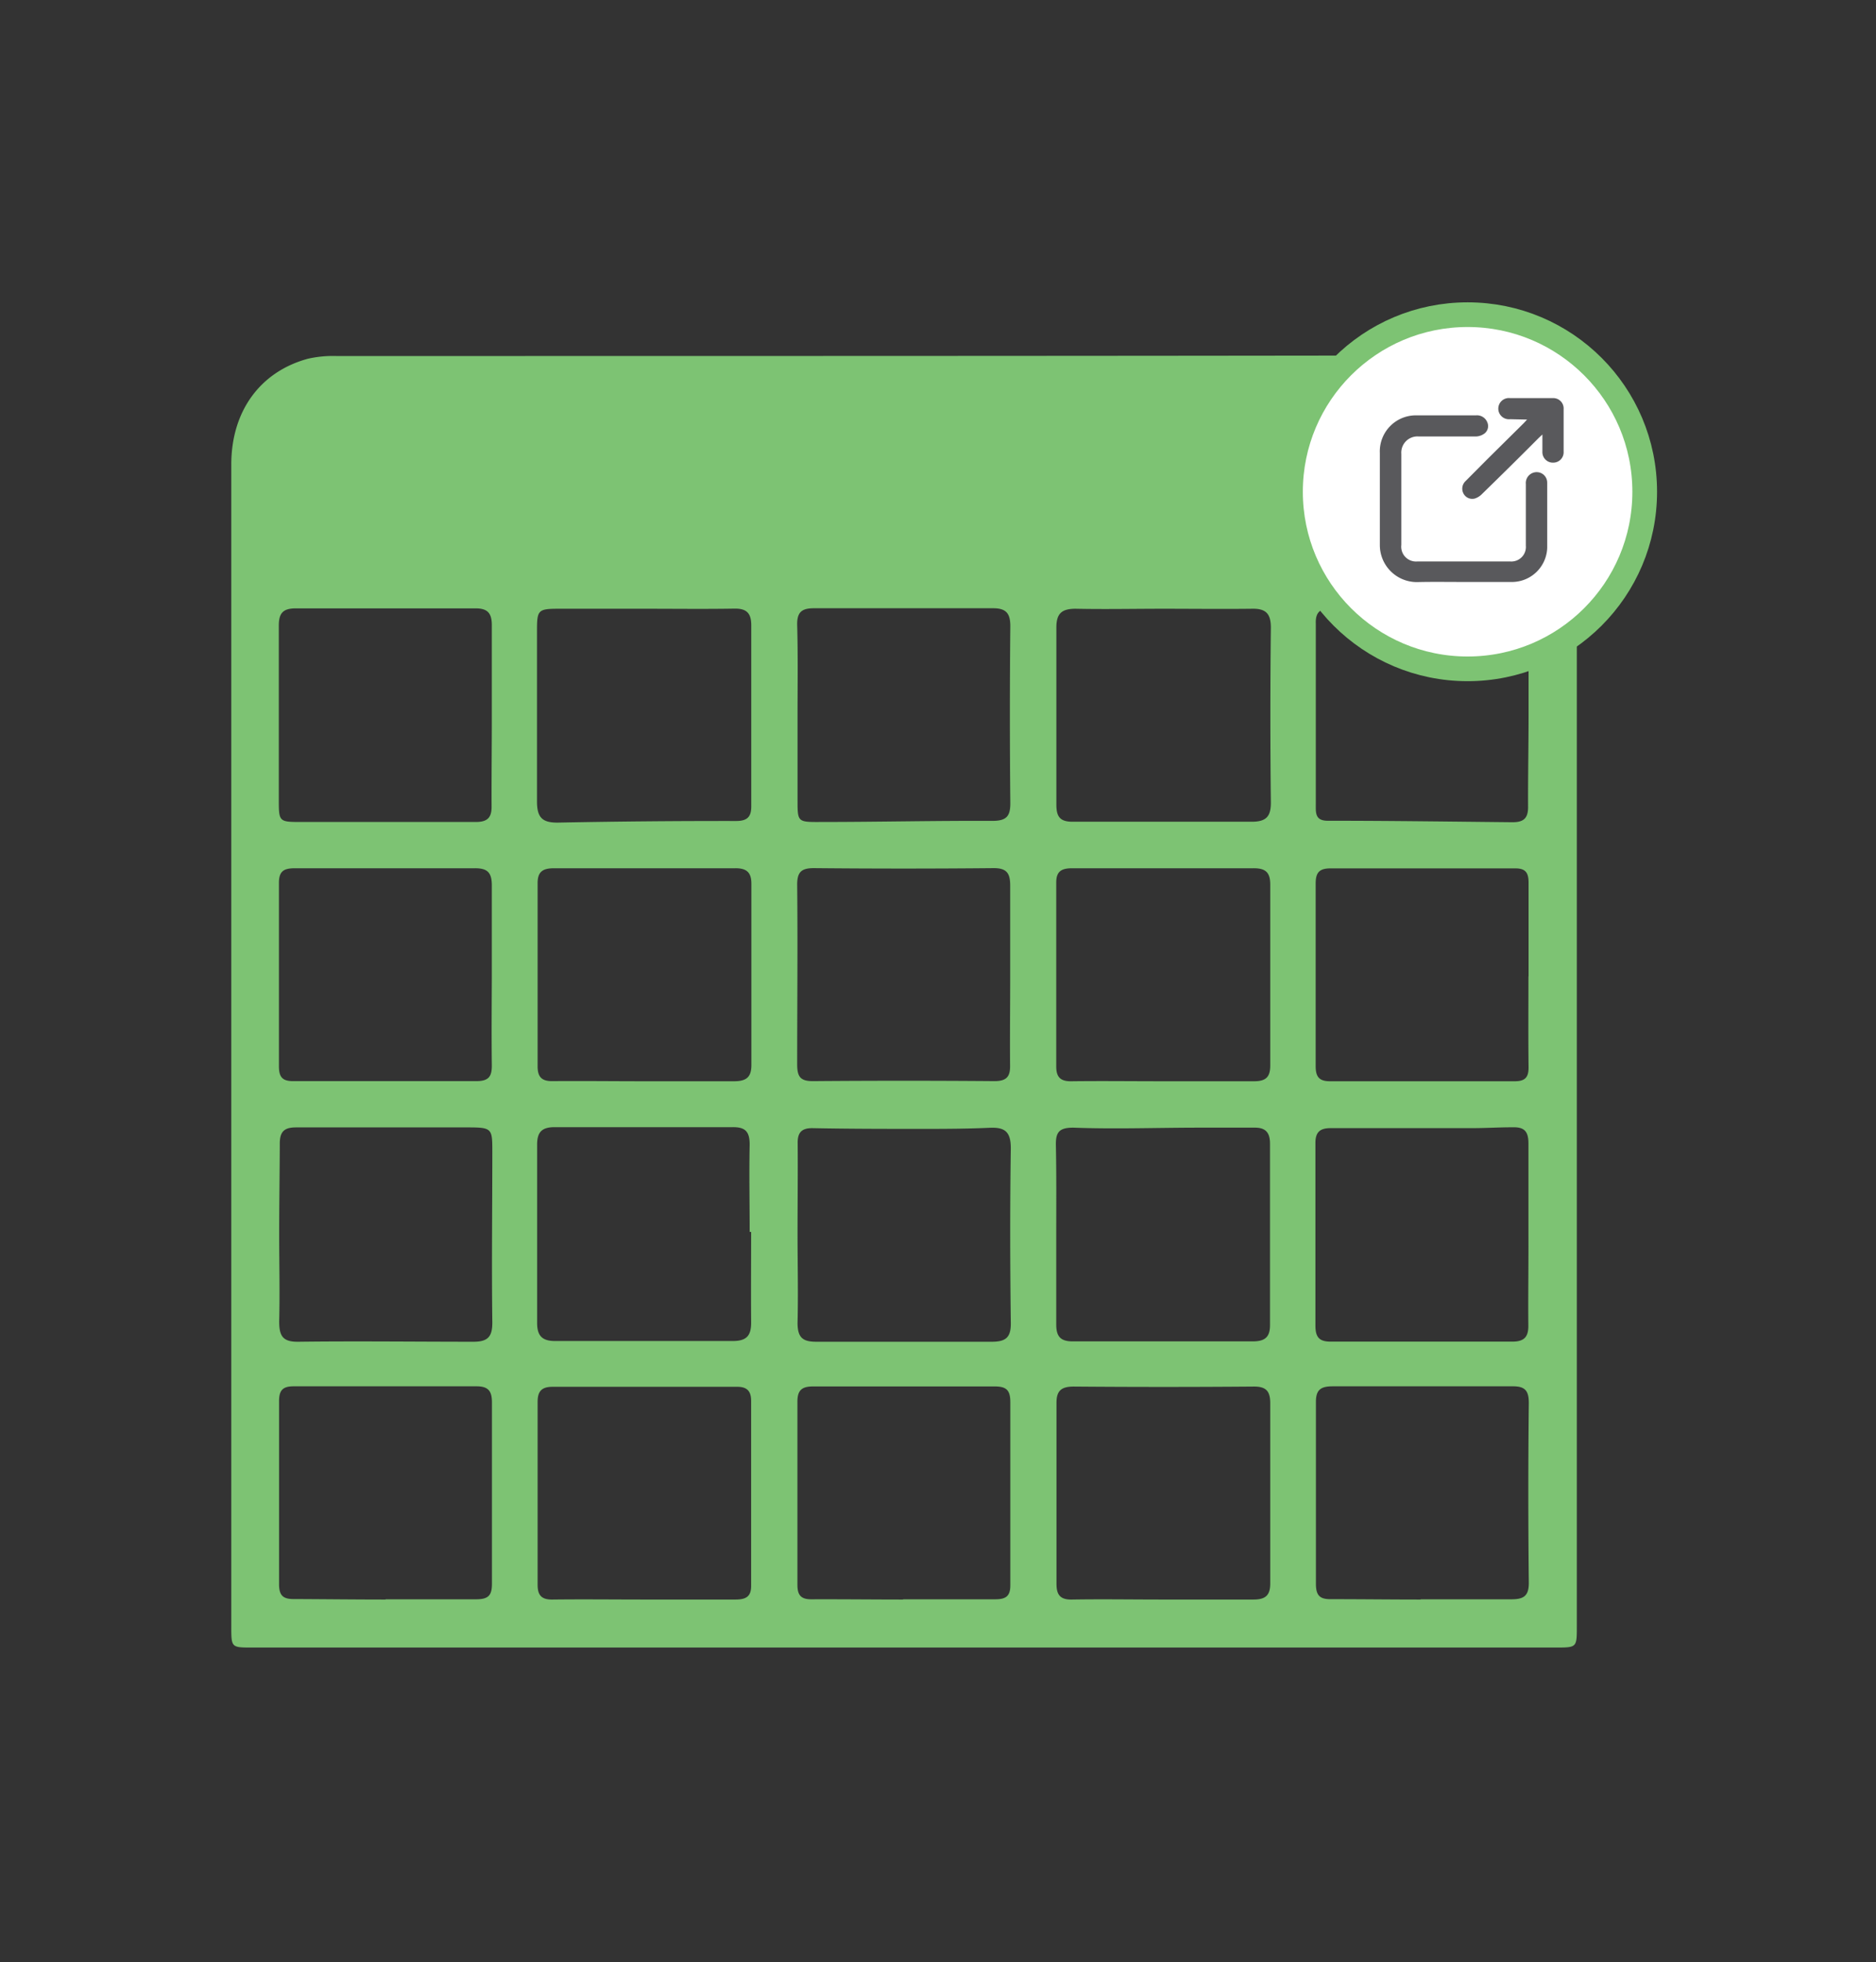 <svg id="Layer_1" data-name="Layer 1" xmlns="http://www.w3.org/2000/svg" viewBox="0 0 152 159"><rect x="0" y="0" width="152" height="159" fill="#333333" stroke="none"/><defs><style>.cls-1{fill:#7dc373;}.cls-2{fill:#fff;stroke:#7dc373;stroke-miterlimit:10;stroke-width:2px;}.cls-3{fill:#59595c;}</style></defs><title>Icons</title><path class="cls-1" d="M73.23,133.51H20.42c-1.68,0-1.68,0-1.68-1.71q0-47.09,0-94.16c0-4.29,2.31-7.51,6.21-8.57a9.18,9.18,0,0,1,2.29-.22c30.65,0,61.31,0,92-.05a8.44,8.44,0,0,1,8.52,8.84q0,26.21,0,52.42V131.8c0,1.7,0,1.71-1.68,1.71ZM60.86,99.83h-.12c0-2.35-.05-4.71,0-7.07,0-1.08-.36-1.43-1.39-1.42q-7.2,0-14.41,0c-1.05,0-1.43.41-1.42,1.46q0,7.2,0,14.41c0,1,.38,1.46,1.44,1.46,4.81,0,9.61,0,14.42,0,1.15,0,1.49-.47,1.48-1.54C60.84,104.73,60.86,102.28,60.86,99.83Zm33.37-50.5c-2.36,0-4.72.05-7.08,0-1.19,0-1.57.44-1.56,1.58,0,4.76,0,9.52,0,14.28,0,.94.25,1.4,1.3,1.4,4.84,0,9.69,0,14.53,0,1.19,0,1.56-.44,1.55-1.58q-.08-7.06,0-14.15c0-1.09-.37-1.55-1.5-1.53C99,49.36,96.63,49.33,94.23,49.33ZM85.58,99.88h0c0,2.48,0,5,0,7.46,0,1,.38,1.37,1.38,1.36q7.26,0,14.53,0c1,0,1.42-.34,1.41-1.35q0-7.34,0-14.67c0-.93-.38-1.32-1.29-1.3-1.5,0-3,0-4.49,0-3.39,0-6.78.13-10.16,0-1.15,0-1.42.38-1.41,1.38C85.6,95.16,85.58,97.52,85.58,99.88ZM52.28,49.33h-7c-1.67,0-1.77.1-1.77,1.73,0,4.64,0,9.27,0,13.9,0,1.32.46,1.72,1.72,1.7q7.2-.14,14.41-.13c.89,0,1.23-.32,1.23-1.18q0-7.33,0-14.67c0-1-.38-1.38-1.38-1.36C57.09,49.36,54.68,49.33,52.28,49.33ZM94.16,87.62c2.48,0,5,0,7.46,0,.95,0,1.3-.35,1.3-1.27q0-7.34,0-14.67c0-1-.39-1.33-1.38-1.32-4.89,0-9.78,0-14.67,0-.86,0-1.29.25-1.29,1.14q0,7.47,0,14.93c0,.84.33,1.21,1.24,1.19C89.27,87.59,91.71,87.62,94.16,87.62Zm-.06,42c2.49,0,5,0,7.47,0,1,0,1.36-.37,1.35-1.35q0-7.27,0-14.55c0-1-.34-1.37-1.36-1.36q-7.28.06-14.55,0c-1,0-1.41.32-1.41,1.31,0,4.89,0,9.79,0,14.68,0,.9.31,1.3,1.29,1.27C89.29,129.58,91.7,129.62,94.1,129.62Zm-41.85,0c2.45,0,4.89,0,7.34,0,.86,0,1.28-.24,1.27-1.14q0-7.47,0-14.94c0-.76-.28-1.17-1.15-1.16q-7.47,0-14.94,0c-.91,0-1.21.39-1.21,1.23,0,4.94,0,9.88,0,14.81,0,.87.33,1.22,1.23,1.2C47.27,129.59,49.76,129.62,52.25,129.62Zm-.12-42c2.45,0,4.9,0,7.35,0,1,0,1.4-.34,1.4-1.31,0-4.9,0-9.79,0-14.69,0-.88-.34-1.27-1.31-1.26-4.89,0-9.79,0-14.68,0-.93,0-1.34.29-1.33,1.24q0,7.41,0,14.82c0,.87.35,1.21,1.24,1.19C47.24,87.59,49.69,87.62,52.13,87.62Zm71.71,12.49c0-2.49,0-5,0-7.46,0-1-.37-1.32-1.26-1.3-1.11,0-2.23.07-3.34.07l-11.44,0c-.83,0-1.23.31-1.22,1.22q0,7.4,0,14.79c0,1,.37,1.3,1.29,1.29,4.88,0,9.77,0,14.66,0,1,0,1.33-.41,1.3-1.39C123.81,104.91,123.85,102.51,123.84,100.11ZM64.62,100c0,2.4.06,4.81,0,7.2,0,1.24.46,1.54,1.58,1.53q7.06,0,14.14,0c1.13,0,1.58-.32,1.56-1.54-.06-4.71-.07-9.43,0-14.14,0-1.37-.51-1.71-1.71-1.66-1.76.08-3.51.09-5.27.09-3,0-6.08,0-9.12-.06-.87,0-1.19.38-1.17,1.25C64.65,95.09,64.62,97.53,64.62,100Zm-42,0c0,2.36.06,4.72,0,7.08,0,1.21.31,1.67,1.57,1.65,4.72-.06,9.45,0,14.17,0,1.18,0,1.54-.42,1.53-1.59-.06-4.59,0-9.18,0-13.78,0-1.88,0-2-1.92-2-4.68,0-9.35,0-14,0-1,0-1.32.4-1.3,1.4C22.66,95.17,22.62,97.57,22.62,100ZM123.85,58c0-2.49,0-5,0-7.47,0-.79-.23-1.21-1.08-1.21q-7.53,0-15.06,0c-.83,0-1.13.4-1.1,1.21,0,1.07,0,2.14,0,3.21,0,3.82,0,7.64,0,11.46,0,.65-.06,1.3.94,1.31,5,0,10,.07,15,.12.9,0,1.28-.32,1.26-1.29C123.8,62.9,123.85,60.46,123.85,58ZM64.62,58v6.82c0,1.77,0,1.8,1.79,1.79,4.67,0,9.34-.11,14-.09,1.16,0,1.46-.39,1.45-1.48q-.07-7.14,0-14.29c0-1-.3-1.46-1.38-1.46-4.85,0-9.7,0-14.55,0-1,0-1.36.35-1.34,1.36C64.66,53.13,64.62,55.57,64.62,58Zm-24.77.12c0-2.49,0-5,0-7.46,0-1-.37-1.37-1.35-1.36-4.84,0-9.68,0-14.53,0-1.07,0-1.39.41-1.38,1.45,0,4.67,0,9.34,0,14,0,1.85,0,1.86,1.83,1.86,4.71,0,9.42,0,14.13,0,.93,0,1.3-.34,1.28-1.29C39.82,62.94,39.85,60.54,39.85,58.14Zm84,21c0-2.54,0-5.07,0-7.6,0-.82-.26-1.16-1.11-1.15q-7.47,0-14.94,0c-.91,0-1.2.35-1.2,1.22q0,7.41,0,14.81c0,.88.3,1.23,1.2,1.22,5,0,10,0,14.94,0,.85,0,1.12-.34,1.11-1.15C123.82,84,123.84,81.58,123.84,79.14Zm-42-.11c0-2.41,0-4.81,0-7.22,0-1-.25-1.45-1.36-1.44q-7.27.07-14.55,0c-1,0-1.35.31-1.35,1.33.05,4.85,0,9.7,0,14.56,0,1,.24,1.38,1.3,1.37q7.34-.06,14.68,0c.94,0,1.29-.32,1.27-1.27C81.82,83.92,81.85,81.48,81.85,79Zm-42,.11c0-2.45,0-4.9,0-7.35,0-1.05-.33-1.42-1.4-1.41-4.85,0-9.7,0-14.55,0-.91,0-1.31.23-1.3,1.23q0,7.4,0,14.81c0,.87.27,1.22,1.18,1.21q7.4,0,14.81,0c1,0,1.27-.37,1.26-1.29C39.82,83.94,39.84,81.54,39.85,79.14Zm-8.61,50.48c2.45,0,4.9,0,7.34,0,1,0,1.28-.32,1.28-1.27q0-7.34,0-14.68c0-.91-.28-1.31-1.25-1.31q-7.41,0-14.82,0c-.9,0-1.18.34-1.18,1.22,0,4.93,0,9.87,0,14.81,0,1,.39,1.23,1.3,1.21C26.35,129.59,28.79,129.62,31.24,129.62Zm41.93,0c2.49,0,5,0,7.47,0,.87,0,1.23-.26,1.22-1.17q0-7.41,0-14.81c0-1-.35-1.27-1.28-1.27q-7.35,0-14.69,0c-.93,0-1.29.31-1.28,1.27q0,7.41,0,14.81c0,.91.35,1.19,1.22,1.17C68.28,129.59,70.72,129.62,73.17,129.62Zm41.94,0c2.44,0,4.89,0,7.34,0,1,0,1.43-.26,1.42-1.36q-.08-7.27,0-14.55c0-1-.31-1.36-1.32-1.35-4.85,0-9.71,0-14.56,0-1,0-1.38.29-1.37,1.32q0,7.33,0,14.68c0,1,.35,1.27,1.29,1.25C110.3,129.59,112.7,129.62,115.11,129.62Z"/><circle class="cls-2" cx="118.91" cy="39.85" r="14.35"/><g id="_4MuHSk" data-name="4MuHSk"><path class="cls-3" d="M118.59,47.16h0c1.32,0,2.64,0,4,0a2.87,2.87,0,0,0,2.77-2.74c0-1.77,0-3.54,0-5.31a.85.85,0,0,0-.63-.82.88.88,0,0,0-1.1.93v5a1.18,1.18,0,0,1-1.25,1.28h-7.56a1.2,1.2,0,0,1-1.28-1.34c0-2.46,0-4.93,0-7.39a1.31,1.31,0,0,1,1.41-1.4c1.55,0,3.11,0,4.67,0a1.25,1.25,0,0,0,.67-.25.76.76,0,0,0,.21-.91.89.89,0,0,0-.91-.55H114.8a2.92,2.92,0,0,0-3,3.06c0,2.48,0,5,0,7.45a3,3,0,0,0,3,3C116.06,47.14,117.32,47.16,118.59,47.16ZM123.73,34l-.27.29-2.93,2.9L118.73,39a.84.84,0,0,0-.15,1,.8.8,0,0,0,.91.4,1.41,1.41,0,0,0,.59-.37c1.54-1.5,3.06-3,4.59-4.54l.3-.28c0,.53,0,1,0,1.41a.85.85,0,0,0,.89.87.84.84,0,0,0,.83-.89c0-1.15,0-2.29,0-3.44a.84.84,0,0,0-.86-.9c-1.16,0-2.32,0-3.48,0a.86.86,0,1,0,0,1.71Z"/></g></svg>